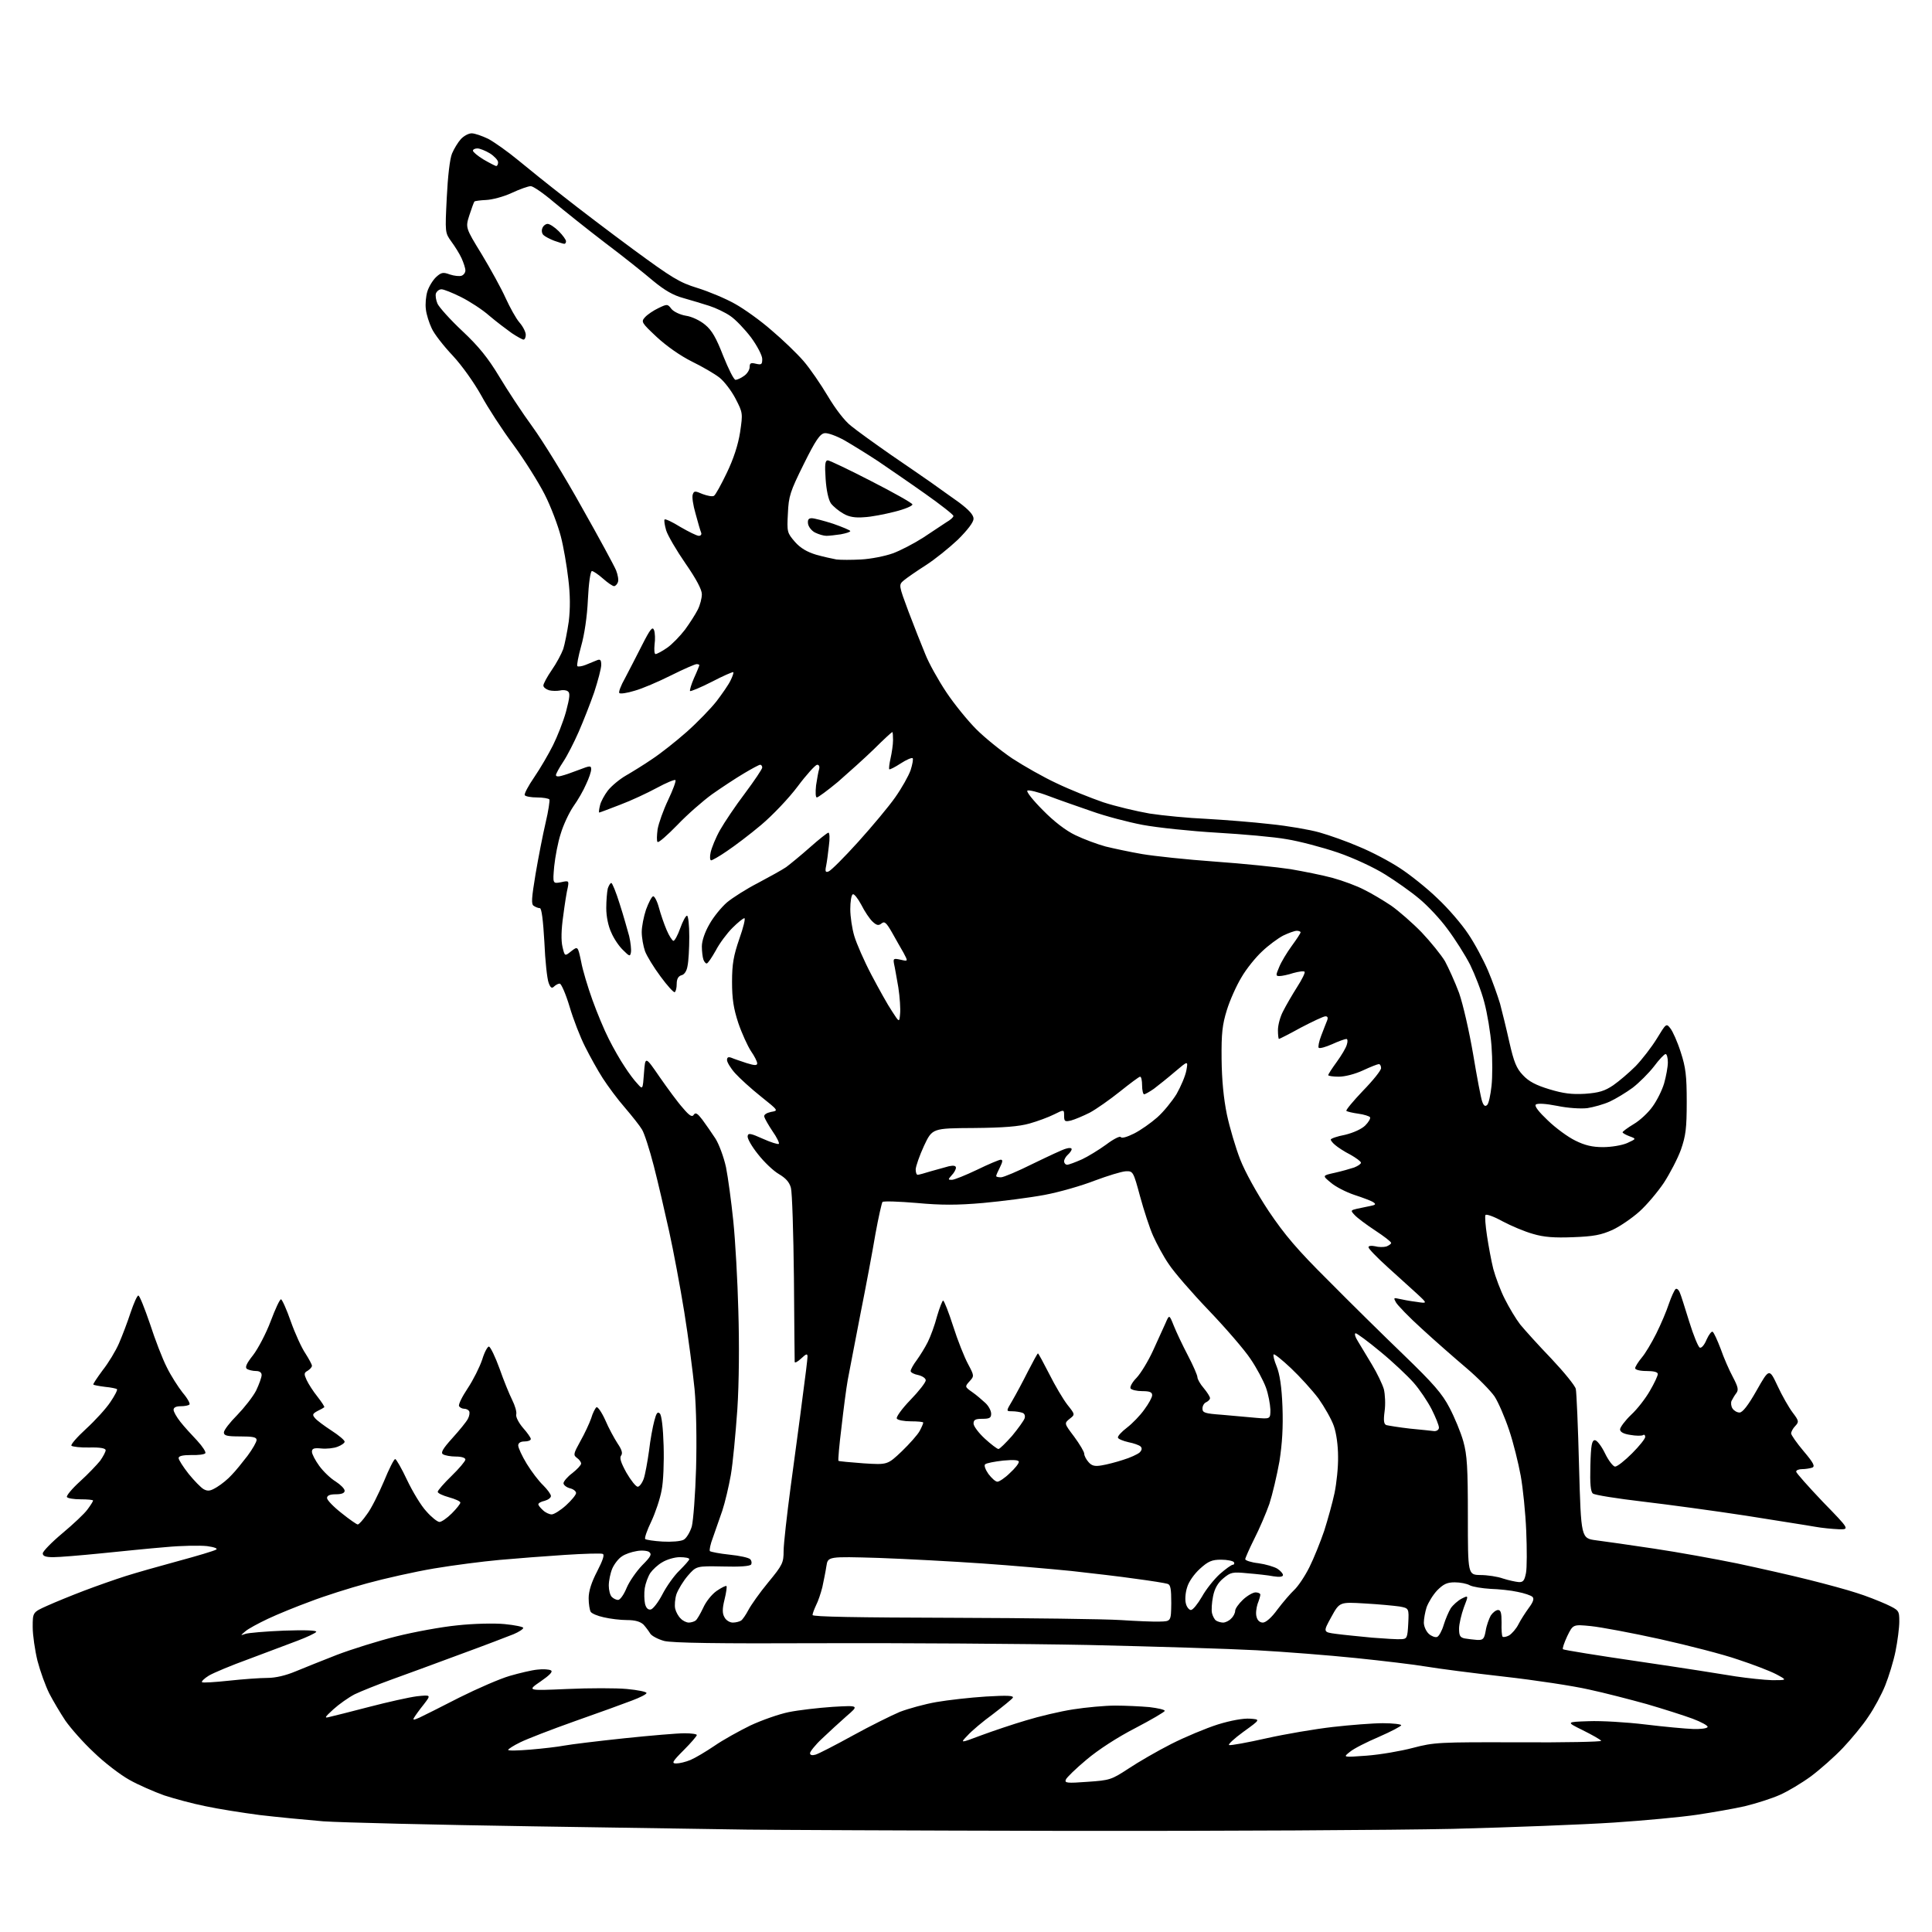 <?xml version="1.0" encoding="UTF-8" standalone="no"?>
<svg 
  version="1.1" 
  xmlns="http://www.w3.org/2000/svg" 
  xmlns:xlink="http://www.w3.org/1999/xlink" 
  xmlns:svg="http://www.w3.org/2000/svg"
  xmlns:rdf="http://www.w3.org/1999/02/22-rdf-syntax-ns#"
  xmlns:cc="http://creativecommons.org/ns#"
  xmlns:dc="http://purl.org/dc/elements/1.1/"
  viewBox="0 0 768 768"
  width="768"
  height="768"
>
<style>svg {background-color: white; }</style>"
<path stroke="none" fill="black" fill-rule="evenodd" d="M423.5,727.8C361.9,727.7 305.0,727.4 297.0,727.3C289.0,727.2 250.8,726.6 212.0,726.0C173.2,725.4 135.7,724.5 128.5,724.0C121.3,723.4 110.0,722.3 103.2,721.5C96.4,720.6 86.8,719.1 81.7,718.0C76.6,717.0 69.3,715.0 65.3,713.7C61.4,712.3 55.1,709.6 51.4,707.5C47.8,705.5 41.4,700.6 37.3,696.6C33.1,692.7 28.1,687.0 26.0,684.0C24.0,681.0 21.1,676.1 19.6,673.2C18.1,670.2 16.0,664.4 14.9,660.2C13.9,656.1 13.0,650.0 13.0,646.8C13.0,640.9 13.0,640.9 18.8,638.3C21.9,636.9 28.5,634.2 33.5,632.3C38.5,630.4 45.9,627.8 50.0,626.5C54.1,625.2 63.6,622.5 71.0,620.5C78.4,618.5 85.1,616.5 85.9,616.0C86.7,615.6 85.3,615.0 82.3,614.6C79.5,614.3 72.2,614.4 65.9,615.0C59.6,615.5 48.0,616.7 40.0,617.5C32.0,618.3 23.6,619.0 21.2,619.0C18.2,619.0 17.0,618.6 17.0,617.5C17.0,616.7 20.5,613.1 24.8,609.5C29.1,605.9 33.6,601.7 34.8,600.0C36.0,598.4 37.0,596.8 37.0,596.5C37.0,596.2 34.8,596.0 32.1,596.0C29.3,596.0 26.9,595.6 26.6,595.1C26.3,594.6 28.6,591.8 31.8,588.9C34.9,586.1 38.5,582.3 39.8,580.7C41.0,579.0 42.0,577.1 42.0,576.5C42.0,575.7 39.8,575.3 35.6,575.4C32.1,575.5 28.8,575.1 28.4,574.7C28.0,574.3 30.6,571.3 34.2,568.0C37.8,564.7 42.2,559.9 43.9,557.3C45.6,554.8 46.8,552.5 46.5,552.2C46.3,552.0 44.1,551.5 41.8,551.3C39.4,551.0 37.3,550.6 37.1,550.4C36.9,550.2 38.6,547.7 40.8,544.7C43.1,541.8 46.0,537.0 47.3,534.0C48.6,531.0 50.7,525.5 51.9,521.8C53.2,518.0 54.5,515.0 55.0,515.0C55.5,515.0 57.5,520.1 59.6,526.2C61.6,532.4 64.6,540.2 66.3,543.5C67.9,546.8 70.8,551.3 72.6,553.6C74.5,555.8 75.7,558.0 75.3,558.3C75.0,558.7 73.4,559.0 71.8,559.0C70.0,559.0 69.0,559.5 69.0,560.4C69.0,561.2 70.2,563.3 71.7,565.2C73.1,567.0 76.2,570.4 78.4,572.7C80.6,575.1 82.0,577.3 81.6,577.7C81.2,578.2 78.6,578.5 75.9,578.4C72.6,578.4 71.0,578.8 71.0,579.6C71.0,580.3 72.8,583.1 75.0,585.9C77.2,588.6 79.9,591.4 81.0,592.0C82.7,592.9 83.7,592.7 86.3,591.1C88.1,590.0 90.7,587.9 92.1,586.3C93.6,584.8 96.4,581.3 98.4,578.7C100.4,576.0 102.0,573.2 102.0,572.4C102.0,571.3 100.5,571.0 95.5,571.0C90.2,571.0 89.0,570.7 89.0,569.4C89.0,568.5 91.4,565.4 94.3,562.5C97.1,559.6 100.5,555.3 101.8,552.8C103.0,550.3 104.0,547.5 104.0,546.6C104.0,545.6 103.2,545.0 101.8,545.0C100.5,545.0 98.9,544.6 98.2,544.2C97.3,543.6 97.9,542.1 100.6,538.7C102.6,536.1 105.8,530.0 107.6,525.2C109.4,520.4 111.2,516.5 111.7,516.5C112.1,516.5 113.9,520.4 115.6,525.3C117.3,530.1 119.9,535.8 121.4,538.0C122.8,540.2 124.0,542.4 124.0,542.9C124.0,543.5 123.2,544.3 122.3,544.9C120.8,545.7 120.8,546.2 121.9,548.6C122.6,550.1 124.5,553.1 126.2,555.2C127.9,557.4 129.1,559.2 128.9,559.4C128.7,559.6 127.5,560.3 126.2,560.9C124.2,562.0 124.1,562.4 125.2,563.7C125.9,564.6 128.9,566.8 131.8,568.7C134.6,570.5 137.0,572.5 137.0,573.1C137.0,573.6 135.8,574.5 134.2,575.1C132.7,575.7 129.8,576.0 127.8,575.8C124.8,575.5 124.0,575.8 124.0,577.1C124.0,578.0 125.3,580.5 126.9,582.7C128.5,584.9 131.4,587.7 133.4,588.9C135.4,590.2 137.0,591.8 137.0,592.6C137.0,593.5 135.9,594.0 133.5,594.0C131.1,594.0 130.0,594.5 130.0,595.5C130.0,596.3 132.6,599.0 135.8,601.5C138.9,604.0 141.8,606.0 142.2,606.0C142.7,606.0 144.3,604.2 145.9,601.9C147.6,599.7 150.5,593.8 152.6,588.9C154.6,584.0 156.6,580.0 157.1,580.0C157.5,580.0 159.7,583.8 161.8,588.3C164.0,592.9 167.4,598.6 169.5,600.8C171.5,603.1 173.9,605.0 174.7,605.0C175.5,605.0 177.7,603.5 179.6,601.6C181.5,599.7 183.0,597.8 183.0,597.3C183.0,596.8 181.0,595.9 178.5,595.2C176.0,594.5 174.0,593.6 174.0,593.0C174.0,592.5 176.5,589.6 179.5,586.7C182.5,583.8 185.0,580.8 185.0,580.2C185.0,579.5 183.5,579.0 181.2,579.0C179.2,579.0 176.9,578.6 176.1,578.1C175.1,577.5 176.0,575.9 179.8,571.7C182.6,568.6 185.4,565.2 186.0,564.0C186.6,562.9 186.8,561.5 186.5,561.0C186.2,560.4 185.3,560.0 184.5,560.0C183.7,560.0 182.8,559.5 182.5,559.0C182.1,558.4 183.7,555.2 185.9,551.9C188.1,548.6 190.7,543.4 191.7,540.4C192.6,537.4 193.9,535.1 194.4,535.3C195.0,535.5 196.9,539.4 198.6,544.1C200.2,548.7 202.5,554.3 203.6,556.5C204.7,558.7 205.5,561.3 205.2,562.3C205.0,563.3 206.2,565.6 207.9,567.6C209.6,569.5 211.0,571.5 211.0,572.0C211.0,572.6 209.9,573.0 208.5,573.0C206.9,573.0 206.0,573.6 206.0,574.6C206.0,575.5 207.5,578.8 209.4,581.9C211.3,585.0 214.2,588.8 215.9,590.4C217.6,592.1 219.0,594.0 219.0,594.7C219.0,595.4 217.9,596.2 216.5,596.6C215.1,596.9 214.0,597.5 214.0,598.0C214.0,598.4 214.8,599.4 215.8,600.3C216.8,601.3 218.4,602.0 219.3,602.0C220.2,602.0 222.8,600.4 225.0,598.4C227.2,596.4 229.0,594.2 229.0,593.5C229.0,592.8 227.9,591.9 226.5,591.6C225.1,591.2 224.0,590.3 224.0,589.6C224.0,588.9 225.6,587.0 227.5,585.6C229.4,584.1 231.0,582.4 231.0,581.8C231.0,581.2 230.3,580.2 229.3,579.5C227.8,578.4 228.0,577.8 230.7,572.9C232.4,569.9 234.3,565.8 235.0,563.8C235.6,561.7 236.6,559.8 237.1,559.4C237.6,559.1 239.2,561.4 240.6,564.5C241.9,567.6 244.2,571.8 245.5,573.8C247.2,576.3 247.6,577.7 246.9,578.6C246.2,579.5 246.8,581.4 249.0,585.4C250.8,588.5 252.8,591.0 253.5,591.0C254.2,591.0 255.3,589.5 255.9,587.8C256.5,586.0 257.4,581.0 258.0,576.7C258.5,572.3 259.5,567.0 260.1,564.8C260.9,561.7 261.4,561.0 262.3,561.9C263.0,562.6 263.6,567.6 263.8,574.7C264.0,581.2 263.7,589.1 263.0,592.4C262.4,595.8 260.5,601.4 258.9,604.8C257.2,608.3 256.1,611.5 256.5,611.8C256.8,612.1 259.9,612.6 263.4,612.8C266.9,613.0 270.6,612.7 271.7,612.1C272.8,611.6 274.3,609.1 275.0,606.8C275.6,604.4 276.4,594.0 276.7,583.7C277.0,572.6 276.8,559.7 276.1,552.2C275.4,545.2 273.6,531.4 272.0,521.5C270.4,511.6 267.7,497.2 266.0,489.5C264.3,481.8 261.6,470.1 259.9,463.5C258.2,456.9 256.1,450.4 255.2,449.0C254.4,447.6 251.3,443.7 248.4,440.3C245.5,437.0 241.6,431.7 239.6,428.6C237.6,425.5 234.5,419.9 232.6,416.1C230.7,412.4 227.9,405.2 226.4,400.1C224.9,395.1 223.1,391.0 222.5,391.0C221.9,391.0 220.9,391.5 220.2,392.2C219.4,393.0 218.8,392.7 218.1,390.7C217.5,389.2 216.7,381.9 216.4,374.5C215.9,365.8 215.3,361.0 214.6,361.0C214.0,361.0 212.9,360.6 212.2,360.1C211.1,359.5 211.3,357.1 212.9,347.4C214.0,340.9 215.8,331.7 216.9,327.0C218.0,322.4 218.6,318.2 218.4,317.8C218.1,317.4 215.9,317.0 213.5,317.0C211.1,317.0 208.9,316.6 208.6,316.1C208.3,315.6 210.0,312.4 212.4,308.9C214.8,305.4 218.1,299.7 219.8,296.3C221.5,292.9 223.9,286.9 225.0,282.9C226.5,277.2 226.7,275.4 225.7,274.8C225.1,274.3 223.6,274.2 222.5,274.5C221.4,274.7 219.5,274.7 218.3,274.4C217.0,274.0 216.0,273.2 216.0,272.5C216.0,271.8 217.5,269.0 219.3,266.4C221.2,263.7 223.2,259.9 223.9,258.0C224.5,256.1 225.5,251.1 226.1,247.0C226.7,241.9 226.7,236.5 225.9,230.1C225.3,224.9 224.0,217.2 222.9,213.1C221.8,208.9 219.0,201.4 216.5,196.5C214.0,191.6 208.4,182.7 204.0,176.7C199.6,170.8 193.9,162.0 191.3,157.2C188.5,152.2 183.8,145.5 180.0,141.4C176.3,137.5 172.5,132.6 171.6,130.5C170.6,128.4 169.5,125.0 169.3,123.0C169.0,120.9 169.3,117.7 169.9,115.8C170.5,113.9 172.1,111.3 173.4,110.1C175.4,108.3 176.1,108.1 178.8,109.1C180.6,109.7 182.7,109.9 183.5,109.6C184.3,109.3 185.0,108.4 185.0,107.5C185.0,106.6 184.3,104.5 183.5,102.7C182.7,100.9 180.8,97.9 179.4,96.0C176.9,92.5 176.9,92.5 177.6,78.5C178.0,70.3 178.8,63.1 179.7,61.0C180.5,59.1 182.1,56.5 183.2,55.3C184.4,54.0 186.3,53.0 187.5,53.0C188.7,53.0 191.6,54.0 194.1,55.2C196.5,56.5 201.9,60.3 206.0,63.7C210.1,67.1 218.2,73.6 224.0,78.1C229.8,82.7 242.3,92.2 251.8,99.2C267.2,110.5 270.1,112.3 277.3,114.5C281.8,115.9 288.5,118.7 292.2,120.8C295.8,122.8 302.4,127.5 306.7,131.3C311.1,135.0 316.8,140.5 319.4,143.5C322.0,146.5 326.3,152.8 329.1,157.5C332.0,162.4 335.8,167.4 338.3,169.3C340.6,171.2 347.7,176.3 354.0,180.7C360.3,185.0 367.7,190.1 370.4,192.0C373.1,193.9 377.9,197.4 381.2,199.7C385.2,202.7 387.0,204.7 387.0,206.2C387.0,207.6 384.7,210.6 380.8,214.5C377.3,217.8 371.6,222.4 368.0,224.7C364.4,227.0 360.5,229.7 359.3,230.7C357.2,232.5 357.2,232.5 361.1,243.0C363.3,248.8 366.3,256.4 367.8,260.0C369.2,263.6 373.0,270.4 376.2,275.2C379.4,280.0 384.8,286.6 388.1,289.9C391.4,293.2 397.8,298.4 402.4,301.5C407.0,304.5 414.9,309.0 420.1,311.4C425.3,313.9 433.6,317.2 438.5,318.9C443.4,320.5 451.8,322.5 457.0,323.4C462.2,324.2 472.4,325.2 479.5,325.5C486.6,325.9 498.1,326.8 505.0,327.6C511.9,328.3 520.6,329.8 524.5,330.9C528.4,332.0 535.5,334.5 540.3,336.6C545.2,338.6 552.4,342.4 556.5,345.1C560.5,347.7 567.3,353.1 571.4,357.1C575.6,361.0 581.1,367.4 583.6,371.2C586.2,375.0 589.7,381.6 591.5,385.8C593.3,390.0 595.4,396.0 596.3,399.0C597.1,402.0 598.8,408.9 600.0,414.3C601.8,422.2 602.8,424.7 605.4,427.4C607.7,429.9 610.6,431.4 615.9,433.0C621.5,434.7 624.8,435.1 630.1,434.8C635.6,434.4 637.9,433.7 641.3,431.4C643.6,429.8 647.6,426.4 650.2,423.8C652.7,421.2 656.5,416.3 658.6,412.9C662.3,406.8 662.4,406.7 664.0,408.8C664.9,409.9 666.8,414.1 668.1,418.2C670.1,424.3 670.5,427.6 670.5,438.0C670.5,448.6 670.1,451.5 668.2,457.0C666.9,460.6 663.8,466.5 661.4,470.2C658.9,473.9 654.6,479.0 651.7,481.6C648.8,484.2 644.0,487.5 641.0,488.9C636.5,490.9 633.6,491.5 625.4,491.8C617.9,492.1 613.7,491.8 609.4,490.5C606.1,489.6 600.7,487.3 597.3,485.5C593.9,483.6 590.8,482.5 590.5,483.0C590.2,483.5 590.5,487.2 591.1,491.2C591.7,495.2 592.8,501.2 593.6,504.4C594.5,507.7 596.5,513.1 598.2,516.4C599.9,519.8 602.6,524.3 604.3,526.5C606.1,528.7 611.6,534.8 616.7,540.1C621.7,545.4 626.1,550.8 626.4,552.1C626.7,553.4 627.3,567.3 627.7,583.0C628.5,611.5 628.5,611.5 634.5,612.3C637.8,612.7 648.1,614.2 657.5,615.6C666.9,617.0 681.8,619.7 690.6,621.5C699.5,623.4 712.4,626.3 719.1,628.0C725.9,629.7 734.4,632.0 738.0,633.2C741.6,634.3 746.9,636.4 749.8,637.7C754.9,640.1 755.0,640.2 755.0,644.6C755.0,647.1 754.3,652.4 753.5,656.4C752.7,660.4 750.8,666.5 749.4,670.0C748.0,673.5 745.0,679.1 742.7,682.4C740.5,685.8 735.9,691.3 732.6,694.8C729.3,698.3 723.5,703.4 719.9,706.1C716.2,708.8 710.7,712.1 707.5,713.5C704.4,714.9 698.1,716.9 693.6,718.0C689.2,719.0 680.5,720.5 674.5,721.4C668.5,722.3 653.6,723.7 641.5,724.5C629.4,725.3 600.6,726.4 577.5,727.0C554.4,727.5 485.1,727.9 423.5,727.8zM432.3,708.3C441.1,707.7 441.8,707.5 448.5,703.1C452.4,700.5 460.0,696.1 465.5,693.3C471.0,690.5 479.4,687.0 484.1,685.5C489.3,683.9 494.3,683.0 496.9,683.2C501.1,683.5 501.1,683.5 494.3,688.4C490.6,691.1 488.0,693.5 488.6,693.7C489.2,693.9 495.9,692.7 503.4,691.0C511.0,689.3 522.8,687.3 529.8,686.5C536.8,685.7 545.8,685.0 549.7,685.0C553.7,685.0 557.0,685.4 557.0,685.8C557.0,686.2 553.0,688.3 548.2,690.4C543.3,692.5 538.1,695.1 536.6,696.4C533.8,698.6 533.8,698.6 543.3,697.9C548.6,697.5 556.8,696.1 561.7,694.8C570.1,692.6 571.9,692.5 603.7,692.6C622.0,692.7 636.7,692.4 636.5,692.0C636.2,691.5 633.0,689.7 629.2,687.8C622.5,684.5 622.5,684.5 631.5,684.2C636.5,684.0 646.6,684.6 654.0,685.5C661.4,686.4 670.0,687.2 673.0,687.3C676.0,687.4 678.6,687.1 678.8,686.5C679.0,686.0 676.3,684.5 672.8,683.2C669.3,681.9 661.1,679.3 654.6,677.4C648.1,675.6 637.7,672.9 631.6,671.6C625.5,670.2 610.4,667.9 598.0,666.5C585.6,665.1 571.7,663.3 567.0,662.5C562.3,661.7 549.7,660.2 539.0,659.1C528.3,658.0 510.5,656.6 499.5,656.0C488.5,655.4 458.4,654.5 432.5,653.9C406.6,653.4 359.2,653.1 327.0,653.2C285.0,653.4 267.2,653.1 264.0,652.3C261.5,651.6 259.1,650.3 258.5,649.4C257.9,648.4 256.7,646.8 255.8,645.8C254.5,644.6 252.5,644.0 249.2,644.0C246.6,644.0 242.5,643.5 240.0,642.9C237.6,642.4 235.2,641.4 234.8,640.7C234.4,640.0 234.0,637.6 234.0,635.3C234.0,632.5 235.1,629.0 237.4,624.6C239.6,620.3 240.4,618.0 239.6,617.7C239.0,617.4 232.2,617.6 224.5,618.1C216.8,618.6 205.1,619.5 198.5,620.1C191.9,620.7 180.2,622.2 172.5,623.5C164.8,624.8 152.8,627.5 145.9,629.4C138.9,631.3 128.8,634.5 123.4,636.6C117.9,638.6 110.3,641.7 106.5,643.5C102.7,645.3 98.6,647.5 97.5,648.5C95.5,650.2 95.5,650.2 97.5,649.5C98.6,649.1 105.5,648.5 112.9,648.2C121.4,647.9 126.1,648.1 125.7,648.7C125.4,649.2 122.0,650.8 118.3,652.2C114.6,653.6 105.8,656.9 98.9,659.5C92.0,662.0 84.8,665.0 83.0,666.1C81.2,667.2 80.0,668.4 80.3,668.7C80.6,669.0 85.4,668.7 91.0,668.1C96.5,667.5 103.4,667.0 106.3,667.0C109.6,667.0 113.7,666.0 117.5,664.4C120.8,663.0 128.2,660.1 134.0,657.8C139.8,655.6 150.3,652.3 157.5,650.5C164.7,648.7 175.6,646.7 181.8,646.1C188.1,645.4 196.5,645.2 200.6,645.6C204.7,646.0 208.0,646.7 208.0,647.1C208.0,647.6 206.3,648.7 204.2,649.6C202.2,650.4 192.6,654.1 183.0,657.6C173.4,661.2 161.0,665.7 155.5,667.7C150.0,669.7 143.5,672.3 141.0,673.5C138.5,674.8 134.7,677.5 132.5,679.5C129.0,682.7 128.8,683.1 131.0,682.5C132.4,682.2 139.5,680.4 146.8,678.5C154.1,676.6 162.6,674.7 165.7,674.3C171.4,673.7 171.4,673.7 168.4,677.6C166.7,679.7 165.0,682.1 164.6,682.8C164.0,683.8 164.4,683.8 166.7,682.8C168.2,682.1 175.4,678.5 182.6,674.8C189.8,671.2 198.8,667.3 202.6,666.2C206.4,665.1 211.4,663.9 213.6,663.7C215.9,663.4 218.3,663.6 219.0,664.0C219.9,664.5 218.5,665.9 214.9,668.4C209.5,672.1 209.5,672.1 225.5,671.4C234.3,671.0 245.0,671.0 249.2,671.4C253.5,671.8 257.0,672.5 257.0,673.0C257.0,673.5 254.4,674.8 251.2,676.0C248.1,677.2 237.9,680.9 228.5,684.2C219.2,687.5 209.4,691.3 206.8,692.6C204.1,693.9 202.0,695.3 202.0,695.6C202.0,696.0 205.9,695.9 210.8,695.5C215.6,695.1 221.7,694.4 224.3,693.9C227.0,693.4 237.7,692.1 248.1,691.0C258.6,689.9 269.3,689.0 272.1,689.0C274.8,689.0 277.0,689.3 277.0,689.7C277.0,690.1 274.7,692.8 271.8,695.7C267.2,700.3 266.9,701.0 268.8,701.0C270.1,701.0 272.6,700.4 274.5,699.6C276.4,698.8 280.6,696.3 284.0,694.0C287.3,691.7 293.8,688.1 298.3,685.9C302.8,683.8 309.6,681.4 313.5,680.6C317.4,679.8 325.2,678.9 331.0,678.5C341.5,677.9 341.5,677.9 336.5,682.2C333.8,684.6 329.4,688.6 326.8,691.1C324.1,693.6 322.0,696.3 322.0,696.9C322.0,697.7 322.8,697.9 324.2,697.5C325.5,697.1 332.1,693.7 339.0,689.9C345.9,686.1 354.4,681.9 357.7,680.5C361.1,679.2 367.6,677.4 372.2,676.6C376.8,675.8 385.6,674.8 391.9,674.4C400.4,673.9 403.1,674.0 402.6,674.9C402.2,675.5 398.6,678.4 394.7,681.4C390.7,684.3 386.2,688.1 384.6,689.9C381.6,693.0 381.6,693.0 390.1,689.8C394.7,688.1 402.7,685.4 407.8,683.9C413.0,682.3 421.4,680.3 426.6,679.5C431.7,678.7 439.3,678.0 443.3,678.0C447.4,678.0 453.5,678.3 456.9,678.6C460.2,679.0 463.0,679.6 463.0,680.1C463.0,680.5 457.7,683.6 451.2,687.0C444.2,690.6 436.5,695.6 431.9,699.5C427.7,703.0 424.0,706.6 423.7,707.4C423.1,708.8 424.2,708.9 432.3,708.3zM704.5,667.9C710.5,667.9 710.5,667.9 706.0,665.5C703.5,664.2 696.7,661.6 690.9,659.7C685.2,657.7 671.2,654.1 660.0,651.6C648.7,649.1 636.3,646.8 632.4,646.4C625.3,645.7 625.3,645.7 623.0,650.4C621.8,653.0 621.0,655.3 621.3,655.6C621.6,655.9 635.2,658.1 651.7,660.5C668.1,662.9 685.3,665.6 690.0,666.4C694.7,667.1 701.2,667.8 704.5,667.9zM557.0,651.6C559.3,651.5 559.5,651.1 559.8,645.4C560.1,639.3 560.1,639.3 556.3,638.6C554.2,638.3 548.0,637.7 542.5,637.4C532.5,636.8 532.5,636.8 529.2,642.8C525.9,648.8 525.9,648.8 531.2,649.5C534.1,649.9 540.5,650.5 545.5,651.0C550.5,651.4 555.6,651.7 557.0,651.6zM587.2,651.9C589.6,652.0 590.0,651.5 590.6,648.2C590.9,646.2 591.9,643.5 592.6,642.2C593.4,641.0 594.7,640.0 595.5,640.0C596.6,640.0 596.9,641.2 596.9,645.0C596.8,647.8 597.0,650.3 597.3,650.6C597.6,650.9 598.8,650.7 599.9,650.1C601.0,649.4 602.7,647.5 603.6,645.7C604.5,643.9 606.4,641.0 607.7,639.2C609.5,636.8 609.9,635.5 609.2,634.8C608.6,634.2 605.9,633.3 603.3,632.8C600.7,632.2 595.8,631.7 592.5,631.6C589.2,631.4 585.5,630.8 584.3,630.2C583.1,629.5 580.4,629.0 578.3,629.0C575.2,629.0 573.8,629.7 571.3,632.2C569.6,634.0 567.8,637.0 567.1,638.9C566.5,640.8 566.0,643.5 566.0,645.0C566.0,646.5 566.9,648.5 568.0,649.5C569.0,650.4 570.5,651.0 571.3,650.7C572.0,650.4 573.2,648.3 573.9,645.9C574.6,643.6 575.9,640.6 576.7,639.3C577.6,638.0 579.5,636.3 581.0,635.5C583.8,634.1 583.8,634.1 581.9,639.0C580.9,641.8 580.0,645.6 580.0,647.4C580.0,650.2 580.4,650.9 582.2,651.3C583.5,651.5 585.7,651.8 587.2,651.9zM273.8,645.0C274.7,645.0 276.0,644.6 276.5,644.2C277.1,643.8 278.4,641.5 279.5,639.2C280.6,636.7 282.9,633.8 284.9,632.4C286.8,631.1 288.6,630.2 288.8,630.5C289.0,630.7 288.7,633.1 288.0,635.9C287.1,639.5 287.1,641.4 288.0,642.9C288.6,644.1 290.1,645.0 291.3,645.0C292.5,645.0 294.0,644.6 294.6,644.2C295.2,643.8 296.5,641.9 297.5,640.0C298.5,638.1 302.0,633.1 305.4,629.0C311.1,622.1 311.5,621.2 311.5,616.5C311.5,613.8 312.8,602.3 314.3,591.0C315.8,579.7 318.0,563.8 319.0,555.7C320.1,547.6 321.0,540.2 321.0,539.3C321.0,538.0 320.5,538.1 318.5,540.0C317.1,541.3 316.0,541.9 315.9,541.4C315.9,540.9 315.7,525.9 315.6,508.0C315.4,490.1 314.9,474.0 314.4,472.2C313.8,469.9 312.3,468.3 309.6,466.7C307.5,465.5 303.7,461.9 301.3,458.8C298.8,455.7 297.0,452.5 297.2,451.6C297.4,450.3 298.4,450.5 303.3,452.7C306.4,454.1 309.3,455.0 309.6,454.7C309.9,454.4 308.8,452.1 307.1,449.7C305.5,447.3 304.0,444.7 303.8,443.9C303.6,443.1 304.7,442.4 306.5,442.0C309.5,441.5 309.5,441.5 302.5,435.9C298.6,432.8 294.0,428.6 292.2,426.6C290.4,424.6 289.0,422.2 289.0,421.4C289.0,420.3 289.5,420.0 290.8,420.5C291.7,420.9 294.4,421.8 296.8,422.6C300.0,423.6 301.0,423.6 301.0,422.7C301.0,422.0 299.9,419.8 298.5,417.8C297.2,415.8 294.9,410.8 293.5,406.7C291.6,400.9 291.0,397.1 291.0,390.3C291.0,383.2 291.6,379.9 293.9,373.2C295.5,368.7 296.4,365.0 295.9,365.0C295.4,365.0 293.3,366.7 291.1,368.9C289.0,371.0 286.0,375.0 284.5,377.9C282.9,380.7 281.4,383.0 280.9,383.0C280.5,383.0 279.9,382.3 279.6,381.4C279.3,380.5 279.0,378.2 279.0,376.2C279.0,374.0 280.2,370.5 282.0,367.4C283.6,364.5 286.8,360.6 289.0,358.7C291.3,356.8 296.8,353.3 301.3,351.0C305.8,348.6 310.9,345.8 312.5,344.7C314.1,343.5 318.4,340.0 322.0,336.8C325.6,333.6 328.9,331.0 329.3,331.0C329.8,331.0 329.9,333.4 329.5,336.2C329.2,339.1 328.7,342.7 328.4,344.2C327.9,346.5 328.2,346.9 329.4,346.4C330.3,346.1 335.6,340.8 341.2,334.6C346.7,328.5 353.4,320.5 355.9,316.9C358.5,313.2 361.2,308.4 362.0,306.1C362.7,303.9 363.1,301.7 362.8,301.4C362.4,301.1 360.3,302.0 358.0,303.5C355.7,305.0 353.7,306.0 353.5,305.8C353.3,305.6 353.5,303.7 354.0,301.5C354.5,299.3 355.0,296.0 355.0,294.2C355.0,292.5 354.9,291.0 354.7,291.0C354.5,291.0 351.2,294.0 347.4,297.8C343.6,301.5 337.1,307.3 333.1,310.8C329.0,314.2 325.2,317.0 324.7,317.0C324.2,317.0 324.1,315.0 324.4,312.2C324.8,309.6 325.3,306.7 325.6,305.8C325.9,304.7 325.6,304.0 324.8,304.0C324.1,304.1 320.6,307.9 317.1,312.6C313.5,317.4 307.1,324.1 302.6,327.9C298.1,331.7 292.0,336.3 289.0,338.3C286.0,340.4 283.1,342.0 282.7,342.0C282.2,342.0 282.1,340.5 282.5,338.8C282.9,337.0 284.5,333.0 286.2,330.0C287.9,327.0 292.3,320.4 296.1,315.4C299.9,310.3 303.0,305.7 303.0,305.1C303.0,304.5 302.6,304.0 302.2,304.0C301.7,304.0 298.8,305.6 295.6,307.5C292.4,309.4 286.8,313.1 283.1,315.7C279.5,318.3 273.2,323.8 269.3,327.9C265.3,332.0 261.8,335.1 261.4,334.7C261.0,334.4 261.1,332.1 261.4,329.7C261.8,327.3 263.7,322.0 265.6,318.0C267.5,314.0 268.8,310.5 268.5,310.1C268.1,309.8 264.8,311.2 261.1,313.2C257.4,315.2 250.8,318.3 246.5,319.9C242.1,321.6 238.4,323.0 238.2,323.0C238.0,323.0 238.1,321.8 238.5,320.2C238.8,318.7 240.3,316.0 241.6,314.3C243.0,312.5 246.2,309.8 248.8,308.3C251.4,306.8 256.1,303.9 259.3,301.7C262.5,299.6 268.6,294.8 272.9,291.0C277.2,287.2 282.5,281.7 284.8,278.8C287.0,275.9 289.6,272.2 290.4,270.5C291.2,268.9 291.7,267.4 291.5,267.2C291.3,267.0 287.4,268.7 283.0,271.0C278.5,273.3 274.6,274.9 274.3,274.7C274.1,274.4 274.8,272.0 275.9,269.5C277.1,266.9 278.0,264.6 278.0,264.4C278.0,264.2 277.5,264.0 276.9,264.0C276.3,264.0 271.7,266.0 266.7,268.5C261.7,271.0 255.2,273.8 252.2,274.6C249.3,275.5 246.6,275.9 246.2,275.5C245.8,275.2 246.8,272.5 248.4,269.7C249.9,266.8 253.0,260.9 255.2,256.5C258.5,250.0 259.4,248.9 260.0,250.5C260.4,251.6 260.5,254.2 260.2,256.2C260.0,258.3 260.1,260.0 260.6,260.0C261.1,260.0 263.2,258.9 265.2,257.5C267.1,256.2 270.3,252.9 272.3,250.3C274.2,247.7 276.5,244.1 277.4,242.3C278.3,240.5 279.0,237.8 279.0,236.2C279.0,234.4 276.8,230.2 272.5,224.0C268.9,218.8 265.4,212.8 264.8,210.8C264.2,208.7 263.9,206.8 264.2,206.5C264.5,206.2 267.3,207.5 270.5,209.5C273.8,211.4 277.0,213.0 277.8,213.0C278.6,213.0 279.0,212.4 278.7,211.7C278.4,211.0 277.4,207.6 276.5,204.2C275.5,200.8 275.0,197.4 275.4,196.5C275.9,195.1 276.3,195.1 279.3,196.4C281.2,197.1 283.2,197.5 283.8,197.1C284.4,196.8 286.7,192.6 288.9,188.0C291.6,182.4 293.4,176.9 294.2,171.8C295.3,164.3 295.3,164.1 292.4,158.5C290.8,155.4 287.9,151.6 286.0,150.1C284.1,148.6 279.1,145.7 275.0,143.7C270.4,141.4 265.0,137.6 261.1,134.0C254.9,128.2 254.8,127.9 256.4,126.1C257.4,125.0 259.8,123.4 261.7,122.5C265.2,120.8 265.4,120.8 266.9,122.8C267.8,123.9 270.3,125.1 272.6,125.5C274.9,125.8 278.3,127.4 280.3,129.1C283.0,131.3 284.7,134.3 287.5,141.5C289.6,146.7 291.7,151.0 292.4,151.0C293.0,151.0 294.6,150.3 295.8,149.4C297.0,148.6 298.0,147.0 298.0,145.9C298.0,144.3 298.5,144.1 300.5,144.6C302.7,145.1 303.0,144.9 303.0,142.7C303.0,141.3 301.0,137.5 298.6,134.2C296.1,130.9 292.4,127.0 290.3,125.6C288.3,124.2 284.5,122.4 282.0,121.6C279.5,120.8 274.9,119.4 271.7,118.5C267.6,117.4 264.2,115.4 259.7,111.7C256.3,108.8 247.7,101.9 240.5,96.5C233.3,91.0 224.2,83.7 220.1,80.3C216.0,76.8 211.9,74.0 211.0,74.0C210.0,74.0 206.6,75.2 203.4,76.7C200.2,78.2 195.6,79.4 193.2,79.5C190.9,79.6 188.8,79.9 188.6,80.1C188.4,80.3 187.5,82.7 186.6,85.5C185.0,90.5 185.0,90.5 191.5,101.1C195.0,106.9 199.3,114.7 201.0,118.5C202.7,122.2 205.1,126.6 206.5,128.2C207.9,129.8 209.0,132.0 209.0,133.1C209.0,134.1 208.6,135.0 208.1,135.0C207.7,135.0 205.5,133.8 203.4,132.4C201.3,130.9 197.2,127.8 194.5,125.5C191.8,123.1 186.7,119.8 183.3,118.1C179.9,116.4 176.4,115.0 175.5,115.0C174.6,115.0 173.7,115.7 173.3,116.6C173.0,117.4 173.3,119.3 173.9,120.7C174.6,122.2 179.0,127.1 183.8,131.6C190.3,137.7 194.0,142.3 198.4,149.6C201.7,155.1 207.6,164.1 211.7,169.7C215.7,175.2 224.6,189.6 231.3,201.7C238.1,213.7 244.2,225.0 244.9,226.7C245.6,228.5 246.0,230.6 245.6,231.5C245.3,232.3 244.6,233.0 244.1,233.0C243.5,233.0 241.5,231.6 239.7,230.0C237.8,228.3 235.8,227.0 235.3,227.0C234.7,227.0 234.0,232.0 233.7,238.3C233.4,245.1 232.3,252.4 231.0,256.9C229.9,260.9 229.2,264.5 229.5,264.8C229.8,265.1 231.3,264.9 232.8,264.3C234.3,263.7 236.3,262.9 237.2,262.5C238.6,261.9 239.0,262.3 239.0,264.3C239.0,265.7 237.7,270.6 236.2,275.2C234.6,279.8 231.8,286.9 230.0,291.0C228.2,295.1 225.5,300.4 223.9,302.8C222.3,305.2 221.0,307.6 221.0,308.1C221.0,308.7 221.9,308.8 223.2,308.4C224.5,308.1 227.6,307.0 230.2,306.0C234.6,304.3 235.0,304.3 235.0,305.8C235.0,306.8 234.1,309.4 233.0,311.7C232.0,314.1 229.7,318.1 227.9,320.6C226.2,323.1 223.9,328.0 222.9,331.4C221.8,334.7 220.7,340.6 220.3,344.4C219.7,351.3 219.7,351.3 223.0,350.7C226.1,350.0 226.2,350.1 225.7,352.8C225.3,354.3 224.5,359.3 223.9,364.0C223.1,369.5 223.0,373.9 223.6,376.4C224.5,380.2 224.5,380.2 227.1,378.1C229.7,376.1 229.7,376.1 231.0,382.2C231.6,385.6 233.7,392.5 235.5,397.5C237.3,402.5 240.2,409.5 242.0,413.0C243.8,416.6 246.6,421.5 248.3,424.0C249.9,426.5 252.2,429.6 253.4,430.8C255.5,433.2 255.5,433.2 256.0,426.5C256.5,419.8 256.5,419.8 262.2,428.1C265.4,432.7 269.5,438.3 271.5,440.5C274.1,443.6 275.2,444.2 275.8,443.1C276.5,442.1 277.3,442.6 279.2,445.1C280.6,447.0 282.9,450.3 284.4,452.6C285.8,454.8 287.7,459.9 288.6,464.0C289.4,468.0 290.7,477.6 291.5,485.4C292.3,493.2 293.2,509.2 293.5,521.0C293.9,534.0 293.8,549.6 293.1,560.3C292.4,570.1 291.3,581.9 290.5,586.4C289.7,590.9 288.2,597.3 287.1,600.6C286.0,603.8 284.3,608.6 283.4,611.2C282.4,613.8 281.9,616.2 282.2,616.6C282.6,616.9 286.1,617.6 290.0,618.0C294.0,618.4 297.6,619.2 298.2,619.8C298.8,620.4 298.9,621.3 298.6,621.9C298.1,622.6 294.1,622.9 287.3,622.7C276.8,622.5 276.8,622.5 273.4,626.4C271.6,628.5 269.6,631.8 268.9,633.7C268.3,635.6 268.1,638.2 268.4,639.5C268.7,640.8 269.7,642.6 270.6,643.4C271.4,644.3 272.9,645.0 273.8,645.0zM461.0,644.6C465.5,644.5 465.5,644.5 465.6,637.3C465.6,631.5 465.3,629.9 464.1,629.6C463.2,629.3 457.6,628.4 451.5,627.6C445.4,626.7 434.0,625.4 426.0,624.5C418.0,623.7 402.1,622.3 390.5,621.5C378.9,620.7 360.4,619.7 349.3,619.3C329.1,618.7 329.1,618.7 328.5,622.6C328.2,624.7 327.4,628.5 326.9,630.9C326.3,633.3 325.2,636.6 324.4,638.1C323.7,639.6 323.0,641.4 323.0,642.0C323.0,642.7 340.6,643.0 378.8,643.1C409.4,643.2 439.4,643.6 445.5,644.0C451.6,644.4 458.5,644.7 461.0,644.6zM486.2,645.0C487.1,645.0 488.6,644.3 489.4,643.4C490.3,642.6 491.0,641.2 491.0,640.3C491.0,639.5 492.4,637.5 494.1,635.9C495.8,634.3 498.1,633.0 499.1,633.0C500.1,633.0 501.0,633.4 501.0,633.9C501.0,634.4 500.5,636.1 499.9,637.6C499.4,639.2 499.1,641.5 499.5,642.7C499.8,644.1 500.8,645.0 502.0,645.0C503.2,645.0 505.5,643.0 507.8,639.8C510.0,636.9 513.0,633.4 514.5,632.0C516.0,630.6 518.7,626.6 520.5,623.0C522.3,619.4 524.9,612.9 526.4,608.5C527.8,604.1 529.7,597.3 530.5,593.5C531.3,589.6 532.0,583.1 531.9,579.0C531.9,574.5 531.2,569.6 530.2,566.8C529.3,564.2 526.5,559.3 524.1,555.9C521.6,552.6 516.7,547.2 513.2,543.9C509.7,540.6 506.6,538.1 506.3,538.4C506.0,538.7 506.5,540.8 507.5,543.2C508.7,546.2 509.5,551.2 509.8,559.2C510.1,567.4 509.7,573.8 508.6,580.9C507.6,586.5 505.8,594.1 504.6,597.8C503.3,601.5 500.6,607.8 498.6,611.7C496.6,615.7 495.0,619.4 495.0,619.8C495.0,620.3 497.4,621.1 500.2,621.4C503.1,621.8 506.5,622.8 507.8,623.6C509.0,624.4 510.0,625.5 510.0,626.1C510.0,626.8 508.7,627.0 506.2,626.6C504.2,626.2 499.6,625.7 495.9,625.4C489.9,624.8 489.2,625.0 486.3,627.4C484.1,629.2 482.8,631.5 482.2,634.6C481.7,637.1 481.5,640.1 481.8,641.3C482.1,642.5 482.8,643.8 483.4,644.2C484.0,644.6 485.3,645.0 486.2,645.0zM258.7,639.8C259.6,639.6 261.7,636.9 263.3,633.8C264.9,630.7 267.9,626.4 270.1,624.3C272.2,622.2 274.0,620.2 274.0,619.8C274.0,619.3 272.3,619.0 270.2,619.0C268.2,619.0 265.1,619.9 263.3,621.0C261.5,622.0 259.4,624.0 258.5,625.3C257.6,626.7 256.6,629.4 256.3,631.3C256.0,633.3 256.1,636.1 256.4,637.5C256.8,639.2 257.6,640.0 258.7,639.8zM473.4,640.0C474.2,640.0 476.1,637.6 477.8,634.7C479.4,631.8 482.6,627.8 484.9,625.7C487.2,623.7 489.5,622.0 490.1,622.0C490.6,622.0 490.8,621.5 490.5,621.0C490.2,620.5 487.9,620.0 485.4,620.0C481.8,620.0 480.3,620.6 477.0,623.6C474.7,625.7 472.5,628.8 471.9,631.0C471.2,633.1 471.0,636.0 471.4,637.4C471.7,638.8 472.7,640.0 473.4,640.0zM245.7,636.0C246.5,636.0 248.0,633.9 249.1,631.2C250.2,628.6 253.0,624.6 255.3,622.2C258.8,618.7 259.2,617.8 258.0,616.9C257.2,616.4 254.9,616.2 253.0,616.6C251.1,616.9 248.4,617.8 247.2,618.7C245.9,619.5 244.2,621.7 243.4,623.5C242.6,625.4 242.0,628.4 242.0,630.3C242.0,632.1 242.5,634.1 243.2,634.8C243.9,635.5 245.0,636.0 245.7,636.0zM603.7,628.9C605.5,629.0 606.0,628.3 606.6,625.3C607.0,623.3 607.0,615.8 606.7,608.6C606.4,601.4 605.4,591.5 604.5,586.6C603.6,581.7 601.6,573.5 599.9,568.5C598.2,563.4 595.6,557.4 594.1,555.1C592.5,552.8 587.5,547.7 582.9,543.8C578.3,539.9 570.3,532.9 565.2,528.2C560.1,523.6 555.5,518.8 554.9,517.7C553.9,515.9 554.0,515.8 556.1,516.3C557.4,516.6 560.5,517.2 563.0,517.5C567.5,518.2 567.5,518.2 563.3,514.3C561.0,512.2 555.7,507.4 551.6,503.7C547.4,499.9 544.0,496.4 544.0,495.8C544.0,495.2 545.1,495.1 546.6,495.4C548.0,495.8 550.0,495.8 551.1,495.5C552.1,495.1 553.0,494.5 553.0,494.1C553.0,493.6 550.1,491.4 546.6,489.1C543.1,486.8 539.5,484.1 538.5,483.0C536.8,481.2 536.9,481.1 539.4,480.5C540.8,480.2 543.2,479.7 544.7,479.4C546.8,479.0 547.1,478.7 545.9,477.9C545.2,477.4 541.8,476.1 538.4,475.0C535.1,473.9 530.8,471.7 529.0,470.1C525.6,467.3 525.6,467.3 530.6,466.2C533.3,465.6 536.8,464.6 538.3,464.1C539.8,463.5 541.0,462.7 541.0,462.2C541.0,461.7 539.1,460.3 536.8,459.0C534.4,457.8 531.7,456.0 530.8,455.2C529.8,454.4 529.0,453.4 529.0,453.0C529.0,452.6 531.5,451.7 534.7,451.1C538.0,450.3 541.3,448.8 542.7,447.4C544.0,446.1 544.9,444.6 544.6,444.1C544.3,443.7 542.2,443.0 539.9,442.7C537.7,442.4 535.6,441.9 535.2,441.6C534.9,441.3 537.9,437.7 541.8,433.6C545.8,429.5 549.0,425.5 549.0,424.6C549.0,423.7 548.6,423.0 548.1,423.0C547.6,423.0 544.8,424.1 541.8,425.5C538.8,426.9 534.7,428.0 532.2,428.0C529.9,428.0 528.0,427.7 528.0,427.4C528.0,427.0 529.5,424.7 531.4,422.1C533.2,419.6 535.1,416.5 535.4,415.2C535.8,414.0 535.7,413.0 535.2,413.0C534.7,413.0 532.1,413.9 529.5,415.1C527.0,416.2 524.6,416.9 524.2,416.5C523.9,416.2 524.3,414.0 525.2,411.7C526.1,409.4 527.1,406.7 527.5,405.8C528.0,404.6 527.8,404.0 526.9,404.0C526.1,404.0 521.7,406.1 517.1,408.5C512.6,411.0 508.6,413.0 508.4,413.0C508.2,413.0 508.0,411.4 508.0,409.5C508.0,407.5 508.9,404.1 510.1,401.9C511.2,399.7 513.7,395.4 515.6,392.4C517.6,389.3 518.9,386.6 518.6,386.3C518.3,385.9 516.3,386.2 514.1,386.8C512.0,387.5 509.5,388.0 508.6,388.0C507.1,388.0 507.1,387.7 508.5,384.4C509.3,382.4 511.6,378.6 513.5,376.0C515.4,373.4 517.0,371.0 517.0,370.6C517.0,370.3 516.3,370.0 515.5,370.0C514.6,370.0 512.2,370.9 510.1,371.9C508.0,373.0 504.2,375.8 501.7,378.2C499.1,380.6 495.4,385.2 493.5,388.5C491.5,391.8 488.9,397.6 487.7,401.5C485.9,407.3 485.5,410.7 485.6,421.0C485.7,429.4 486.4,436.6 487.7,443.0C488.8,448.2 491.2,456.3 493.0,460.9C494.9,465.8 499.6,474.3 504.3,481.4C510.7,490.9 515.7,496.8 528.0,509.0C536.5,517.6 550.0,530.9 558.0,538.6C569.8,550.0 573.3,554.0 576.2,559.6C578.2,563.4 580.7,569.4 581.7,573.0C583.2,578.4 583.5,583.3 583.5,602.8C583.5,626.0 583.5,626.0 588.5,626.1C591.2,626.1 595.3,626.7 597.5,627.5C599.7,628.2 602.5,628.8 603.7,628.9zM730.9,607.9C728.5,607.8 724.2,607.4 721.5,606.9C718.8,606.4 706.4,604.5 694.0,602.5C681.6,600.6 663.2,598.1 653.0,596.9C642.8,595.7 633.9,594.3 633.2,593.7C632.3,593.0 632.0,589.9 632.2,582.6C632.4,574.4 632.8,572.5 634.0,572.5C634.8,572.5 636.6,574.8 638.0,577.7C639.4,580.6 641.2,582.9 642.0,583.0C642.9,583.0 645.9,580.6 648.8,577.7C651.7,574.8 654.0,571.9 654.0,571.2C654.0,570.5 653.6,570.1 653.1,570.5C652.5,570.8 650.3,570.8 648.1,570.4C645.3,570.0 644.0,569.2 644.0,568.2C644.0,567.4 646.0,564.7 648.4,562.4C650.9,560.1 654.2,555.8 655.9,552.8C657.6,549.9 659.0,546.9 659.0,546.2C659.0,545.4 657.4,545.0 654.5,545.0C651.9,545.0 650.0,544.5 650.0,543.9C650.0,543.3 651.2,541.4 652.6,539.7C654.0,538.1 656.6,533.7 658.4,530.1C660.2,526.5 662.5,521.1 663.4,518.3C664.4,515.4 665.6,512.8 666.1,512.4C666.6,512.1 667.3,512.7 667.7,513.7C668.2,514.7 669.8,520.0 671.5,525.4C673.2,530.9 675.1,535.5 675.7,535.7C676.4,536.0 677.6,534.5 678.4,532.5C679.3,530.5 680.4,529.1 680.8,529.4C681.3,529.7 682.7,532.8 684.0,536.2C685.2,539.7 687.4,544.7 688.8,547.3C690.9,551.3 691.2,552.5 690.2,553.8C689.5,554.7 688.7,556.1 688.3,556.9C688.0,557.6 688.1,559.0 688.7,559.9C689.3,560.8 690.5,561.5 691.5,561.5C692.7,561.5 694.9,558.7 698.3,552.7C703.3,543.9 703.3,543.9 706.6,550.9C708.4,554.8 711.1,559.5 712.6,561.5C715.1,564.8 715.2,565.2 713.6,566.9C712.7,567.8 712.0,569.2 712.0,569.8C712.0,570.4 714.2,573.6 717.0,576.9C720.9,581.5 721.6,582.9 720.4,583.4C719.5,583.7 717.7,584.0 716.4,584.0C715.1,584.0 714.0,584.4 714.0,585.0C714.0,585.5 718.8,590.9 724.6,597.0C735.3,608.0 735.3,608.0 730.9,607.9zM396.5,589.0C397.2,589.0 399.5,587.5 401.4,585.6C403.4,583.8 405.0,581.8 405.0,581.1C405.0,580.4 403.1,580.2 398.8,580.6C395.3,581.0 392.1,581.6 391.6,582.1C391.1,582.5 391.7,584.2 392.9,585.9C394.2,587.6 395.7,589.0 396.5,589.0zM438.0,582.5C439.9,582.2 443.8,581.2 446.5,580.3C449.2,579.5 452.2,578.1 453.0,577.4C453.9,576.5 454.1,575.7 453.4,575.0C452.9,574.5 450.7,573.7 448.6,573.3C446.4,572.8 444.5,572.0 444.4,571.5C444.2,570.9 445.9,569.1 448.0,567.5C450.1,565.9 453.3,562.6 454.9,560.3C456.6,558.0 458.0,555.5 458.0,554.6C458.0,553.4 457.0,553.0 454.1,553.0C451.9,553.0 449.8,552.5 449.4,551.9C449.1,551.3 450.1,549.4 451.8,547.7C453.5,545.9 456.4,541.1 458.3,537.0C460.2,532.9 462.4,527.9 463.3,526.0C464.8,522.5 464.8,522.5 466.6,527.0C467.6,529.5 470.1,534.8 472.2,538.8C474.3,542.8 476.0,546.7 476.0,547.5C476.0,548.2 477.1,550.2 478.5,551.8C479.9,553.5 481.0,555.2 481.0,555.8C481.0,556.3 480.3,557.0 479.5,557.4C478.7,557.7 478.0,558.8 478.0,559.9C478.0,561.6 478.9,561.9 485.8,562.4C490.0,562.8 496.1,563.3 499.2,563.6C505.0,564.1 505.0,564.1 505.0,560.3C504.9,558.2 504.2,554.2 503.2,551.5C502.2,548.8 499.5,543.7 497.1,540.2C494.8,536.7 487.3,528.0 480.5,520.9C473.8,513.9 466.6,505.6 464.6,502.5C462.5,499.5 459.8,494.4 458.4,491.3C457.0,488.2 454.7,481.1 453.2,475.6C450.5,465.6 450.4,465.5 447.5,465.6C445.8,465.7 440.3,467.4 435.2,469.3C430.1,471.3 421.1,473.9 415.2,475.0C409.3,476.1 398.4,477.5 390.8,478.2C380.5,479.1 374.1,479.1 364.4,478.2C357.3,477.6 351.2,477.4 350.8,477.8C350.5,478.2 349.2,483.9 348.0,490.5C346.9,497.1 344.2,511.5 342.0,522.5C339.9,533.5 337.6,545.2 337.0,548.5C336.4,551.8 335.3,560.3 334.5,567.4C333.6,574.5 333.1,580.5 333.3,580.7C333.5,580.9 338.0,581.3 343.3,581.7C352.8,582.3 352.8,582.3 358.5,576.9C361.6,573.9 364.8,570.3 365.6,568.8C366.4,567.3 367.0,565.9 367.0,565.5C367.0,565.2 364.8,565.0 362.1,565.0C359.3,565.0 356.8,564.5 356.5,563.9C356.1,563.4 358.5,560.0 361.9,556.5C365.3,553.0 368.0,549.5 368.0,548.7C368.0,547.9 366.7,547.0 365.0,546.6C363.4,546.3 362.0,545.6 362.0,545.0C362.0,544.4 363.1,542.4 364.4,540.7C365.7,538.9 367.7,535.7 368.8,533.5C369.9,531.3 371.6,526.7 372.5,523.2C373.5,519.8 374.6,517.0 374.9,517.0C375.3,517.0 377.1,521.6 378.9,527.2C380.7,532.9 383.4,539.6 384.8,542.2C387.3,546.9 387.3,547.0 385.4,549.1C383.5,551.2 383.5,551.3 386.5,553.4C388.1,554.5 390.4,556.5 391.7,557.7C393.0,558.9 394.0,560.8 394.0,562.0C394.0,563.6 393.4,564.0 390.5,564.0C387.7,564.0 387.0,564.4 387.0,565.9C387.0,566.9 389.0,569.6 391.5,571.9C393.9,574.1 396.4,576.0 396.9,576.0C397.4,576.0 399.8,573.6 402.3,570.8C404.7,567.9 407.0,564.7 407.3,563.8C407.6,562.8 407.3,561.9 406.4,561.6C405.5,561.3 403.7,561.0 402.3,561.0C399.9,561.0 399.9,561.0 402.4,556.8C403.8,554.4 406.6,549.2 408.6,545.2C410.6,541.3 412.4,538.0 412.6,538.0C412.8,538.0 414.8,541.7 417.1,546.2C419.4,550.8 422.6,556.2 424.3,558.4C427.4,562.3 427.4,562.3 425.2,564.0C423.0,565.8 423.0,565.8 427.0,571.1C429.2,574.1 431.0,577.1 431.0,577.9C431.0,578.7 431.8,580.2 432.7,581.2C434.0,582.7 435.2,583.0 438.0,582.5zM570.2,568.9C571.2,568.9 572.0,568.3 572.0,567.5C572.0,566.6 570.7,563.4 569.1,560.2C567.5,557.1 564.3,552.3 561.9,549.6C559.5,546.9 553.6,541.3 548.7,537.3C543.9,533.3 539.4,530.0 538.9,530.0C538.3,530.0 538.7,531.5 539.8,533.2C540.9,535.0 543.4,539.2 545.4,542.5C547.4,545.8 549.5,550.2 550.1,552.2C550.6,554.3 550.8,558.2 550.4,561.0C549.9,564.8 550.1,566.1 551.1,566.5C551.9,566.7 556.1,567.4 560.5,567.9C564.9,568.3 569.3,568.8 570.2,568.9zM378.4,469.0C379.3,469.0 383.8,467.2 388.4,465.0C392.9,462.8 397.2,461.0 397.8,461.0C398.7,461.0 398.6,461.8 397.5,464.0C396.7,465.6 396.0,467.1 396.0,467.5C396.0,467.8 396.8,468.0 397.9,468.0C398.9,468.0 404.6,465.6 410.6,462.6C416.6,459.7 422.5,456.9 423.8,456.6C425.0,456.2 426.0,456.3 426.0,456.8C426.0,457.3 425.3,458.3 424.5,459.0C423.7,459.7 423.0,460.9 423.0,461.6C423.0,462.4 423.6,463.0 424.2,463.0C424.9,463.0 427.5,462.0 430.0,460.9C432.4,459.8 436.8,457.1 439.7,455.0C442.6,452.8 445.2,451.5 445.5,452.0C445.9,452.6 448.0,452.0 450.8,450.6C453.4,449.3 457.5,446.4 460.0,444.2C462.5,442.0 465.9,437.8 467.7,434.9C469.4,431.9 471.2,427.7 471.6,425.5C472.3,421.6 472.3,421.6 467.1,426.0C464.2,428.5 460.4,431.5 458.7,432.8C457.0,434.0 455.2,435.0 454.8,435.0C454.4,435.0 454.0,433.4 454.0,431.5C454.0,429.6 453.7,428.0 453.2,428.0C452.8,428.0 449.2,430.7 445.2,433.9C441.2,437.1 435.8,440.9 433.2,442.3C430.6,443.6 427.3,445.0 425.8,445.4C423.3,446.0 423.0,445.8 423.0,443.5C423.0,441.0 423.0,441.0 419.0,443.0C416.8,444.1 412.5,445.7 409.3,446.6C405.1,447.8 398.9,448.3 387.1,448.4C370.6,448.5 370.6,448.5 367.3,455.5C365.5,459.4 364.1,463.5 364.0,464.8C364.0,466.0 364.3,467.0 364.8,467.0C365.2,467.0 367.5,466.4 370.0,465.6C372.5,464.9 375.7,464.0 377.2,463.6C379.1,463.2 380.0,463.4 380.0,464.2C380.0,464.8 379.3,466.2 378.3,467.2C376.8,468.9 376.8,469.0 378.4,469.0zM637.2,456.0C640.5,456.0 644.7,455.3 646.8,454.4C650.5,452.7 650.5,452.7 647.8,451.7C646.2,451.1 645.0,450.4 645.0,450.1C645.0,449.8 647.0,448.3 649.5,446.8C651.9,445.4 655.3,442.2 656.9,439.9C658.6,437.6 660.7,433.4 661.5,430.7C662.3,427.9 663.0,424.1 663.0,422.3C663.0,420.5 662.6,419.0 662.1,419.0C661.6,419.0 659.5,421.2 657.5,423.9C655.4,426.6 651.6,430.4 649.0,432.4C646.4,434.3 642.3,436.8 639.9,437.9C637.5,439.0 633.5,440.1 631.0,440.5C628.4,440.8 623.3,440.5 619.0,439.6C614.4,438.7 611.1,438.5 610.5,439.1C609.9,439.7 611.7,442.0 615.3,445.4C618.4,448.4 623.3,452.0 626.2,453.4C630.0,455.3 633.0,456.0 637.2,456.0zM591.2,439.2C591.8,438.6 592.5,435.3 592.9,431.7C593.3,428.2 593.3,421.0 592.9,415.8C592.5,410.5 591.2,402.7 590.0,398.3C588.9,394.0 586.3,387.4 584.4,383.5C582.4,379.6 578.4,373.3 575.4,369.3C572.5,365.3 567.4,359.9 564.1,357.2C560.9,354.5 554.8,350.2 550.6,347.6C546.3,344.9 538.2,341.1 531.8,338.9C525.6,336.8 516.5,334.4 511.5,333.6C506.6,332.7 494.0,331.6 483.7,331.0C473.4,330.4 460.1,329.0 454.2,327.9C448.4,326.8 439.3,324.4 434.0,322.5C428.8,320.7 421.0,318.0 416.8,316.4C412.6,314.8 408.8,313.9 408.4,314.3C407.9,314.7 410.7,318.2 414.6,322.1C418.9,326.5 423.7,330.2 427.5,332.0C430.8,333.6 436.2,335.6 439.5,336.5C442.8,337.3 449.3,338.7 454.0,339.5C458.7,340.3 471.7,341.7 483.0,342.5C494.3,343.3 507.8,344.7 513.0,345.5C518.2,346.4 525.8,347.9 529.8,349.0C533.8,350.1 539.5,352.2 542.3,353.7C545.2,355.1 550.0,358.0 553.0,360.0C556.0,362.1 561.5,366.9 565.1,370.6C568.7,374.4 572.9,379.6 574.4,382.1C575.8,384.7 578.4,390.4 580.0,394.7C581.6,399.3 584.0,409.8 585.6,419.1C587.1,428.1 588.7,436.6 589.2,437.9C589.8,439.6 590.4,440.0 591.2,439.2zM357.8,403.0C358.0,401.1 357.7,396.4 357.1,392.5C356.4,388.6 355.7,384.4 355.4,383.2C355.0,381.0 355.2,380.9 358.0,381.5C361.0,382.2 361.0,382.2 359.2,378.8C358.1,377.0 356.1,373.3 354.6,370.7C352.3,366.7 351.6,366.1 350.4,367.1C349.3,368.0 348.5,367.9 346.9,366.4C345.7,365.3 343.7,362.3 342.4,359.7C341.0,357.1 339.5,355.2 339.0,355.5C338.4,355.8 338.0,358.5 338.0,361.4C338.0,364.3 338.7,369.1 339.6,372.1C340.5,375.1 343.5,382.0 346.4,387.5C349.3,393.0 352.9,399.5 354.6,402.0C357.5,406.5 357.5,406.5 357.8,403.0zM268.2,394.4C267.8,394.6 265.3,391.9 262.6,388.2C259.9,384.6 257.1,380.0 256.4,378.1C255.7,376.1 255.1,372.7 255.1,370.5C255.1,368.3 255.9,364.3 256.8,361.6C257.8,358.9 259.0,356.5 259.6,356.3C260.1,356.1 261.2,358.1 261.9,360.7C262.6,363.3 264.0,367.4 265.0,369.7C266.0,372.1 267.3,374.0 267.7,374.0C268.2,374.0 269.4,371.8 270.4,369.0C271.4,366.2 272.6,364.0 273.1,364.0C273.6,364.0 274.0,367.8 274.0,372.4C274.0,377.0 273.7,382.2 273.3,384.0C273.0,386.0 272.0,387.5 270.8,387.7C269.6,388.1 269.0,389.2 269.0,391.1C269.0,392.6 268.7,394.1 268.2,394.4zM250.8,378.6C250.5,380.3 250.2,380.2 247.7,377.7C246.1,376.2 244.0,373.1 243.0,370.7C241.8,368.2 241.0,364.3 241.0,361.0C241.0,358.0 241.3,354.5 241.6,353.2C242.0,352.0 242.6,351.0 243.0,351.0C243.4,351.0 244.9,354.7 246.3,359.2C247.8,363.8 249.4,369.6 250.1,372.1C250.7,374.7 251.0,377.6 250.8,378.6zM342.3,222.4C346.1,222.2 351.7,221.1 354.8,220.0C357.9,218.9 363.4,216.0 367.0,213.7C370.6,211.3 374.7,208.6 376.2,207.6C377.8,206.7 379.0,205.6 379.0,205.1C379.0,204.6 373.9,200.6 367.8,196.3C361.6,191.9 353.1,186.1 349.0,183.3C344.9,180.6 338.9,176.9 335.8,175.1C332.6,173.3 329.0,172.0 327.8,172.2C326.0,172.4 324.2,175.0 319.5,184.5C314.1,195.4 313.5,197.2 313.2,204.1C312.8,211.5 312.9,211.8 316.0,215.4C318.2,217.9 320.8,219.4 324.4,220.5C327.2,221.3 330.9,222.1 332.5,222.4C334.1,222.6 338.6,222.6 342.3,222.4zM328.5,213.0C327.4,213.0 325.4,212.4 324.0,211.7C322.6,211.0 321.4,209.4 321.2,208.2C321.0,206.6 321.4,206.0 322.7,206.0C323.6,206.0 327.5,207.0 331.2,208.2C334.9,209.5 338.0,210.8 338.0,211.1C338.0,211.5 336.3,212.0 334.2,212.4C332.2,212.7 329.6,213.0 328.5,213.0zM343.5,205.6C340.0,205.9 337.5,205.5 335.3,204.2C333.5,203.2 331.3,201.4 330.3,200.1C329.3,198.6 328.5,194.9 328.2,190.4C327.8,184.5 328.0,183.0 329.1,183.0C329.9,183.1 337.7,186.8 346.4,191.3C355.2,195.8 362.5,199.9 362.7,200.5C362.8,201.1 359.7,202.4 355.7,203.4C351.8,204.4 346.2,205.5 343.5,205.6zM224.2,96.9C223.8,96.9 222.1,96.3 220.3,95.7C218.5,95.0 216.6,94.0 216.0,93.4C215.4,92.8 215.2,91.6 215.6,90.7C215.9,89.8 216.9,89.0 217.7,89.0C218.5,89.0 220.5,90.3 222.1,91.9C223.7,93.5 225.0,95.3 225.0,95.9C225.0,96.5 224.7,97.0 224.2,96.9zM197.2,66.0C197.7,66.0 198.0,65.3 198.0,64.5C198.0,63.7 196.5,62.1 194.8,61.0C193.0,59.9 190.7,59.0 189.8,59.0C188.8,59.0 188.0,59.4 188.0,59.9C188.0,60.4 189.9,62.0 192.2,63.4C194.6,64.8 196.8,65.9 197.2,66.0z" />

</svg>